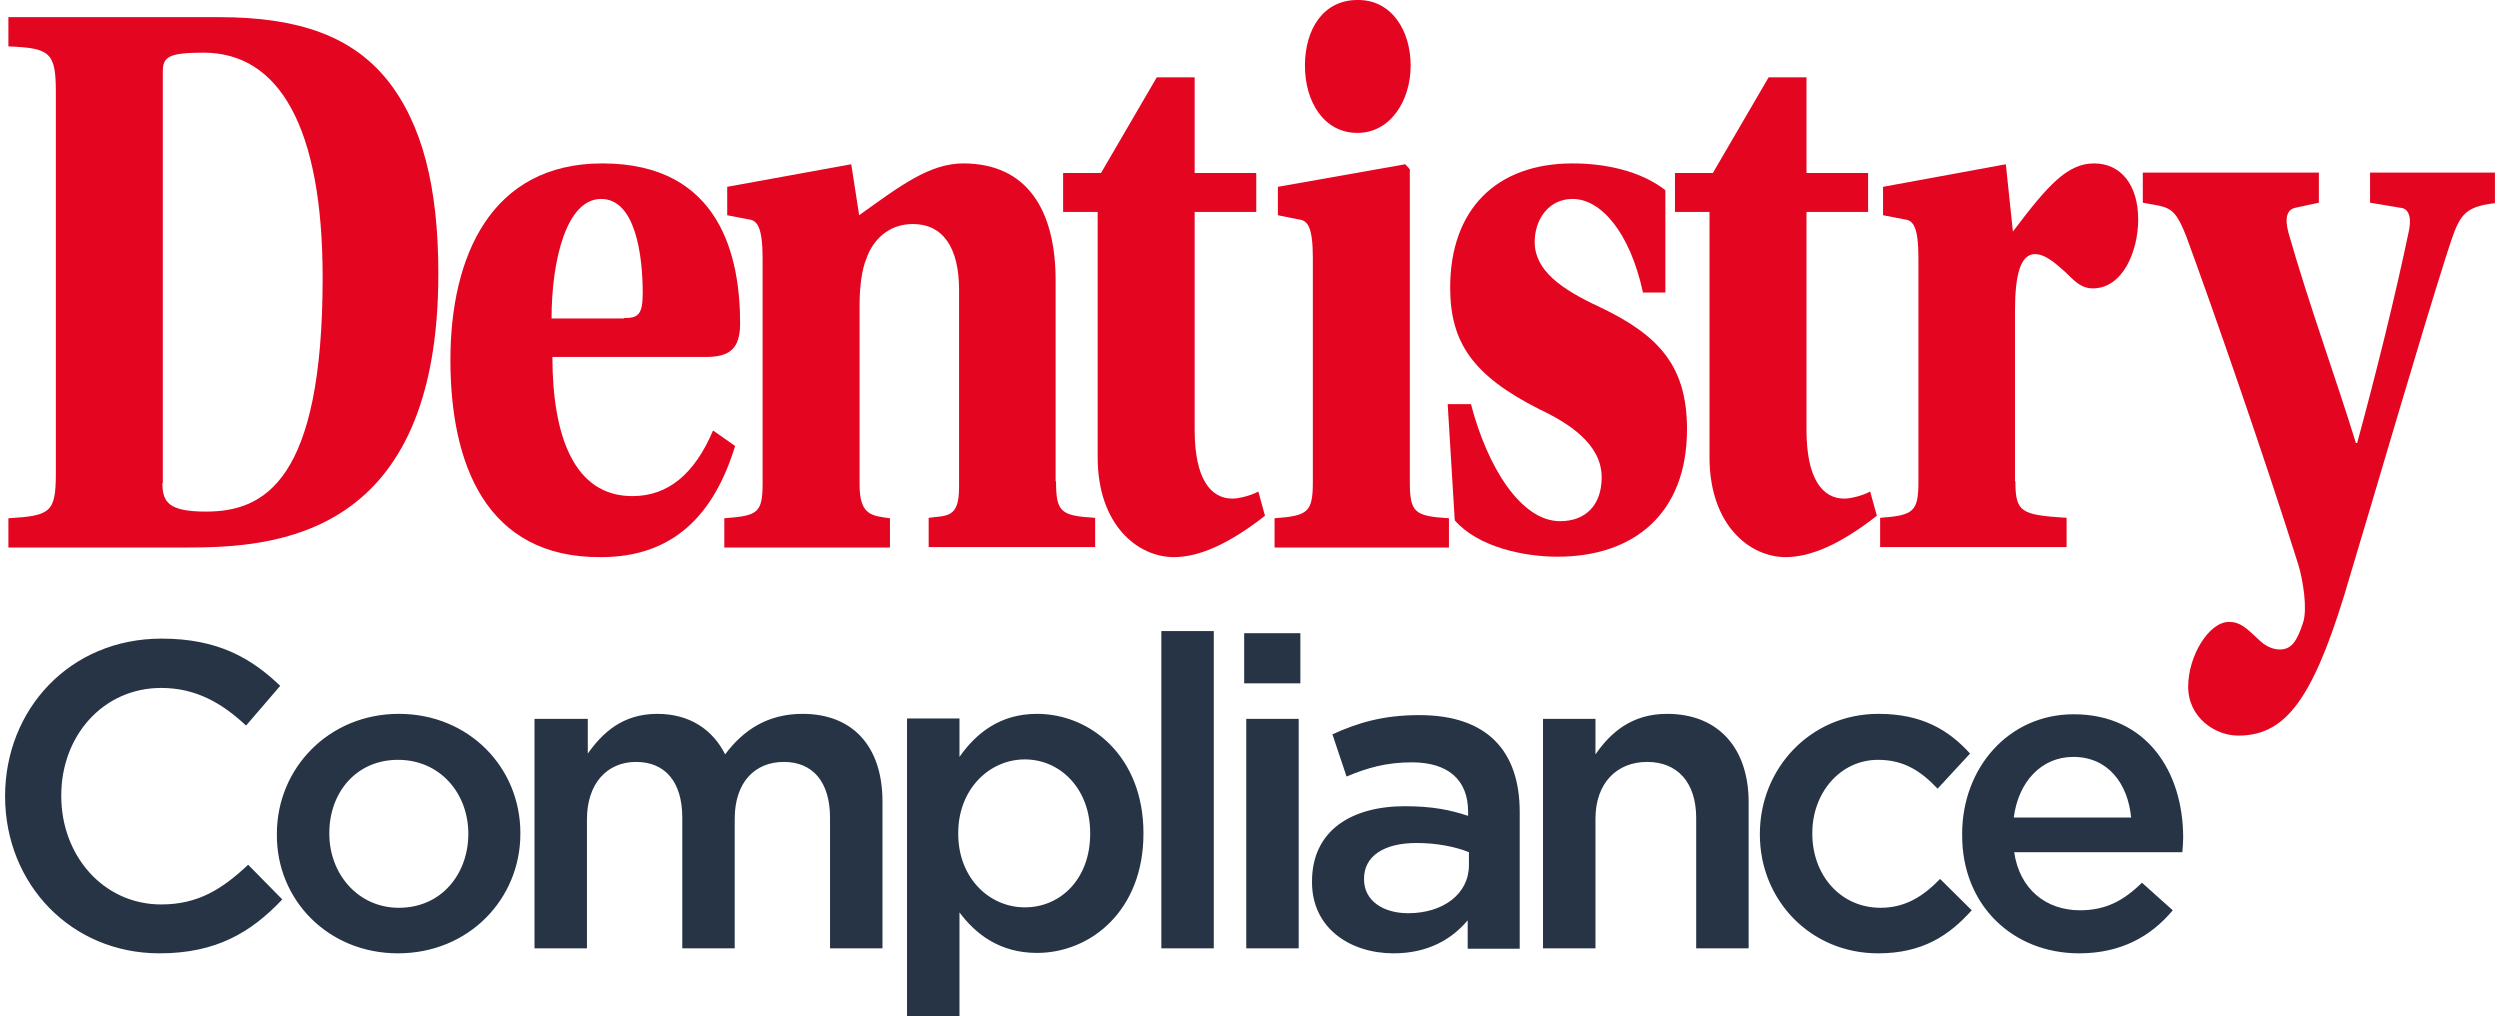 <svg width="246" height="100" viewBox="0 0 246 100" fill="none" xmlns="http://www.w3.org/2000/svg">
<g clip-path="url(#clip0_1999_815)">
<path d="M15.979 47.543C15.979 49.476 16.676 50.34 20.28 50.34C25.973 50.34 31.748 47.379 31.748 27.309C31.748 12.462 27.447 5.183 20.034 5.183C16.594 5.183 16.02 5.594 16.02 7.034V47.543H15.979ZM21.549 1.687C29.495 1.687 34.656 3.62 38.096 7.856C41.536 12.174 43.133 18.343 43.133 26.939C43.133 52.848 27.16 53.876 18.396 53.876H0.826V50.998C4.962 50.751 5.495 50.422 5.495 46.597V9.049C5.495 5.142 4.921 4.731 0.826 4.566V1.687H21.549Z" fill="#E40520"/>
<path d="M61.4 31.297C62.792 31.297 63.243 30.968 63.243 28.829C63.243 25.169 62.547 19.576 59.147 19.576C55.748 19.576 54.274 25.581 54.274 31.338H61.4V31.297ZM54.356 35.081C54.356 42.895 56.485 48.817 62.219 48.817C65.782 48.817 68.363 46.596 70.165 42.36L72.335 43.882C70.287 50.585 66.315 54.821 59.147 54.821C47.762 54.904 44.321 45.568 44.321 35.41C44.321 25.252 48.294 16.08 59.27 16.08C70.984 16.08 72.827 25.416 72.827 31.832C72.827 34.299 71.803 35.122 69.509 35.122H54.356V35.081Z" fill="#E40520"/>
<path d="M103.914 47.377C103.914 50.421 104.405 50.75 107.763 50.955V53.834H91.381V50.955C93.101 50.709 94.371 51.038 94.371 47.994V28.5C94.371 24.347 92.773 22.044 89.825 22.044C87.408 22.044 85.852 23.648 85.237 25.498C84.787 26.526 84.582 28.377 84.582 29.981V47.706C84.582 50.75 85.852 50.75 87.572 50.996V53.875H71.272V50.996C74.548 50.75 75.04 50.503 75.04 47.542V25.416C75.04 22.373 74.507 21.674 73.688 21.591L71.558 21.18V18.383L83.763 16.163L84.541 21.18C88.555 18.301 91.463 16.08 94.78 16.08C101.047 16.08 103.873 20.645 103.873 27.596V47.377H103.914Z" fill="#E40520"/>
<path d="M117.553 20.851V42.277C117.553 47.171 119.15 49.063 121.28 49.063C121.812 49.063 123 48.816 123.819 48.364L124.475 50.749C120.911 53.546 117.963 54.821 115.505 54.821C111.983 54.821 108.01 51.695 108.01 44.992V20.851H104.611V17.026H108.338L113.826 7.608H117.553V17.026H123.615V20.851H117.553Z" fill="#E40520"/>
<path d="M133.649 0C136.966 0 138.809 3.043 138.809 6.457C138.809 9.87 136.843 13.078 133.567 13.078C130.29 13.078 128.406 10.035 128.406 6.457C128.406 2.879 130.208 0 133.567 0H133.649ZM129.184 25.416C129.184 22.373 128.693 21.674 127.792 21.591L125.744 21.18V18.383L138.277 16.163L138.727 16.656V47.419C138.727 50.462 139.219 50.791 142.577 50.996V53.875H125.417V50.996C128.693 50.75 129.184 50.421 129.184 47.419V25.416Z" fill="#E40520"/>
<path d="M161.66 28.747C160.39 22.907 157.564 19.576 154.739 19.576C152.322 19.576 151.012 21.674 151.012 23.812C151.012 26.609 153.633 28.459 157.36 30.187C163.257 32.983 166.001 36.026 166.001 42.237C166.001 50.626 160.677 54.78 153.264 54.78C149.947 54.78 145.441 53.834 143.148 51.202L142.452 39.769H144.745C146.343 45.938 149.66 51.284 153.51 51.284C156.049 51.284 157.605 49.681 157.605 46.966C157.605 43.676 154.329 41.62 151.462 40.263C144.95 36.972 142.697 33.724 142.697 28.295C142.697 20.604 147.244 16.08 154.739 16.08C157.892 16.08 161.373 16.779 163.872 18.712V28.788H161.66V28.747Z" fill="#E40520"/>
<path d="M177.759 20.851V42.277C177.759 47.171 179.356 49.063 181.486 49.063C182.018 49.063 183.206 48.816 184.025 48.364L184.681 50.749C181.117 53.546 178.169 54.821 175.711 54.821C172.189 54.821 168.216 51.695 168.216 44.992V20.851H164.817V17.026H168.544L174.032 7.608H177.759V17.026H183.821V20.851H177.759Z" fill="#E40520"/>
<path d="M198.316 47.377C198.316 50.421 198.89 50.667 203.354 50.955V53.834H185.005V50.955C188.282 50.709 188.773 50.38 188.773 47.377V25.416C188.773 22.373 188.282 21.674 187.422 21.591L185.292 21.18V18.383L197.374 16.163L198.07 22.784C201.511 18.219 203.436 16.08 206.057 16.08C208.678 16.08 210.398 18.178 210.398 21.591C210.398 24.717 208.883 28.377 205.934 28.377C204.705 28.377 204.009 27.513 203.231 26.773C202.084 25.745 201.183 25.005 200.241 25.005C198.849 25.005 198.275 26.938 198.275 30.598V47.377H198.316Z" fill="#E40520"/>
<path d="M245.501 17.026V19.988C242.183 20.399 241.978 21.262 240.709 25.169C237.965 33.806 234.115 47.131 230.674 58.564C227.398 69.257 224.654 72.382 220.231 72.382C217.978 72.382 215.316 70.614 215.316 67.571C215.316 64.527 217.364 61.196 219.33 61.196C220.435 61.196 221.009 61.772 222.196 62.882C222.852 63.54 223.589 63.91 224.326 63.91C225.473 63.91 226.005 63.129 226.62 61.278C227.07 59.921 226.62 57.125 226.169 55.603C222.729 44.663 217.732 30.351 215.152 23.319C213.923 20.193 213.473 20.44 210.852 19.946V16.985H228.176V19.946L225.882 20.44C225.063 20.605 224.777 21.386 225.186 22.907C227.111 29.693 229.937 37.466 231.821 43.594H231.944C233.746 36.973 235.671 29.282 237.064 22.578C237.309 21.221 236.941 20.481 236.163 20.44L233.214 19.946V16.985H245.501V17.026Z" fill="#E40520"/>
<path d="M198.155 80.442C198.605 76.947 200.858 74.479 204.011 74.479C207.411 74.479 209.377 77.07 209.704 80.442H198.155ZM204.585 93.808C208.721 93.808 211.67 92.122 213.8 89.572L210.769 86.858C208.967 88.626 207.206 89.572 204.667 89.572C201.349 89.572 198.728 87.516 198.196 83.856H214.742C214.783 83.362 214.824 82.869 214.824 82.416C214.824 75.918 211.22 70.284 204.052 70.284C197.622 70.284 193.076 75.59 193.076 82.046V82.129C193.035 89.079 198.073 93.808 204.585 93.808ZM184.803 93.808C189.185 93.808 191.806 92.04 194.018 89.572L190.905 86.488C189.267 88.174 187.506 89.326 185.049 89.326C181.076 89.326 178.332 86.077 178.332 82.046V81.964C178.332 78.016 181.076 74.767 184.803 74.767C187.383 74.767 189.062 75.918 190.66 77.605L193.854 74.15C191.765 71.847 189.144 70.243 184.844 70.243C178.127 70.243 173.171 75.631 173.171 82.046V82.129C173.171 88.544 178.127 93.808 184.803 93.808ZM151.833 93.315H156.994V80.566C156.994 77.07 159.082 74.973 162.072 74.973C165.062 74.973 166.905 76.988 166.905 80.484V93.315H172.066V78.921C172.066 73.657 169.117 70.243 164.038 70.243C160.557 70.243 158.468 72.094 156.994 74.232V70.737H151.833V93.315ZM144.543 85.131C144.543 87.969 142.004 89.86 138.563 89.86C136.147 89.86 134.222 88.668 134.222 86.529V86.447C134.222 84.267 136.147 82.951 139.382 82.951C141.389 82.951 143.232 83.321 144.543 83.856V85.131ZM149.54 93.315V79.908C149.54 73.862 146.304 70.367 139.669 70.367C136.024 70.367 133.567 71.148 131.109 72.258L132.502 76.412C134.55 75.548 136.434 75.014 138.932 75.014C142.495 75.014 144.461 76.741 144.461 79.867V80.278C142.7 79.702 140.98 79.332 138.236 79.332C132.993 79.332 129.102 81.717 129.102 86.735V86.817C129.102 91.341 132.87 93.808 137.13 93.808C140.529 93.808 142.864 92.41 144.42 90.559V93.356H149.54V93.315ZM122.631 93.315H127.792V70.737H122.631V93.315ZM122.386 67.241H127.956V62.306H122.427V67.241H122.386ZM114.276 93.315H119.437V62.1H114.276V93.315ZM100.843 89.284C97.361 89.284 94.29 86.406 94.29 82.046V81.964C94.29 77.646 97.361 74.726 100.843 74.726C104.324 74.726 107.273 77.605 107.273 81.964V82.046C107.273 86.488 104.365 89.284 100.843 89.284ZM89.252 100.142H94.413V89.778C95.969 91.876 98.344 93.767 102.03 93.767C107.396 93.767 112.515 89.531 112.515 82.046V81.964C112.515 74.479 107.355 70.243 102.03 70.243C98.426 70.243 96.051 72.135 94.413 74.479V70.695H89.252V100.142ZM52.596 93.315H57.757V80.607C57.757 77.111 59.723 74.973 62.59 74.973C65.457 74.973 67.136 76.947 67.136 80.442V93.315H72.296V80.566C72.296 76.947 74.303 74.973 77.129 74.973C79.955 74.973 81.675 76.906 81.675 80.484V93.315H86.836V78.88C86.836 73.369 83.846 70.243 78.972 70.243C75.573 70.243 73.156 71.806 71.354 74.232C70.166 71.847 67.914 70.243 64.678 70.243C61.238 70.243 59.272 72.135 57.839 74.15V70.737H52.596V93.315ZM39.245 89.326C35.231 89.326 32.405 85.994 32.405 82.046V81.964C32.405 78.016 35.026 74.767 39.163 74.767C43.299 74.767 46.084 78.057 46.084 82.046V82.129C46.043 86.036 43.422 89.326 39.245 89.326ZM39.163 93.808C46.125 93.808 51.204 88.462 51.204 82.046V81.964C51.204 75.507 46.125 70.243 39.245 70.243C32.364 70.243 27.244 75.59 27.244 82.046V82.129C27.203 88.544 32.282 93.808 39.163 93.808ZM15.695 93.808C21.265 93.808 24.705 91.752 27.777 88.503L24.418 85.09C21.879 87.475 19.504 88.997 15.859 88.997C10.166 88.997 6.029 84.185 6.029 78.345V78.263C6.029 72.382 10.166 67.693 15.859 67.693C19.258 67.693 21.838 69.174 24.214 71.395L27.572 67.488C24.705 64.732 21.388 62.84 15.899 62.84C6.848 62.84 0.5 69.832 0.5 78.345V78.427C0.541 87.023 7.012 93.808 15.695 93.808Z" fill="#263445"/>
</g>
<defs>
<clipPath id="clip0_1999_815">
<rect width="245" height="100" fill="white" transform="translate(0.5)"/>
</clipPath>
</defs>
</svg>
